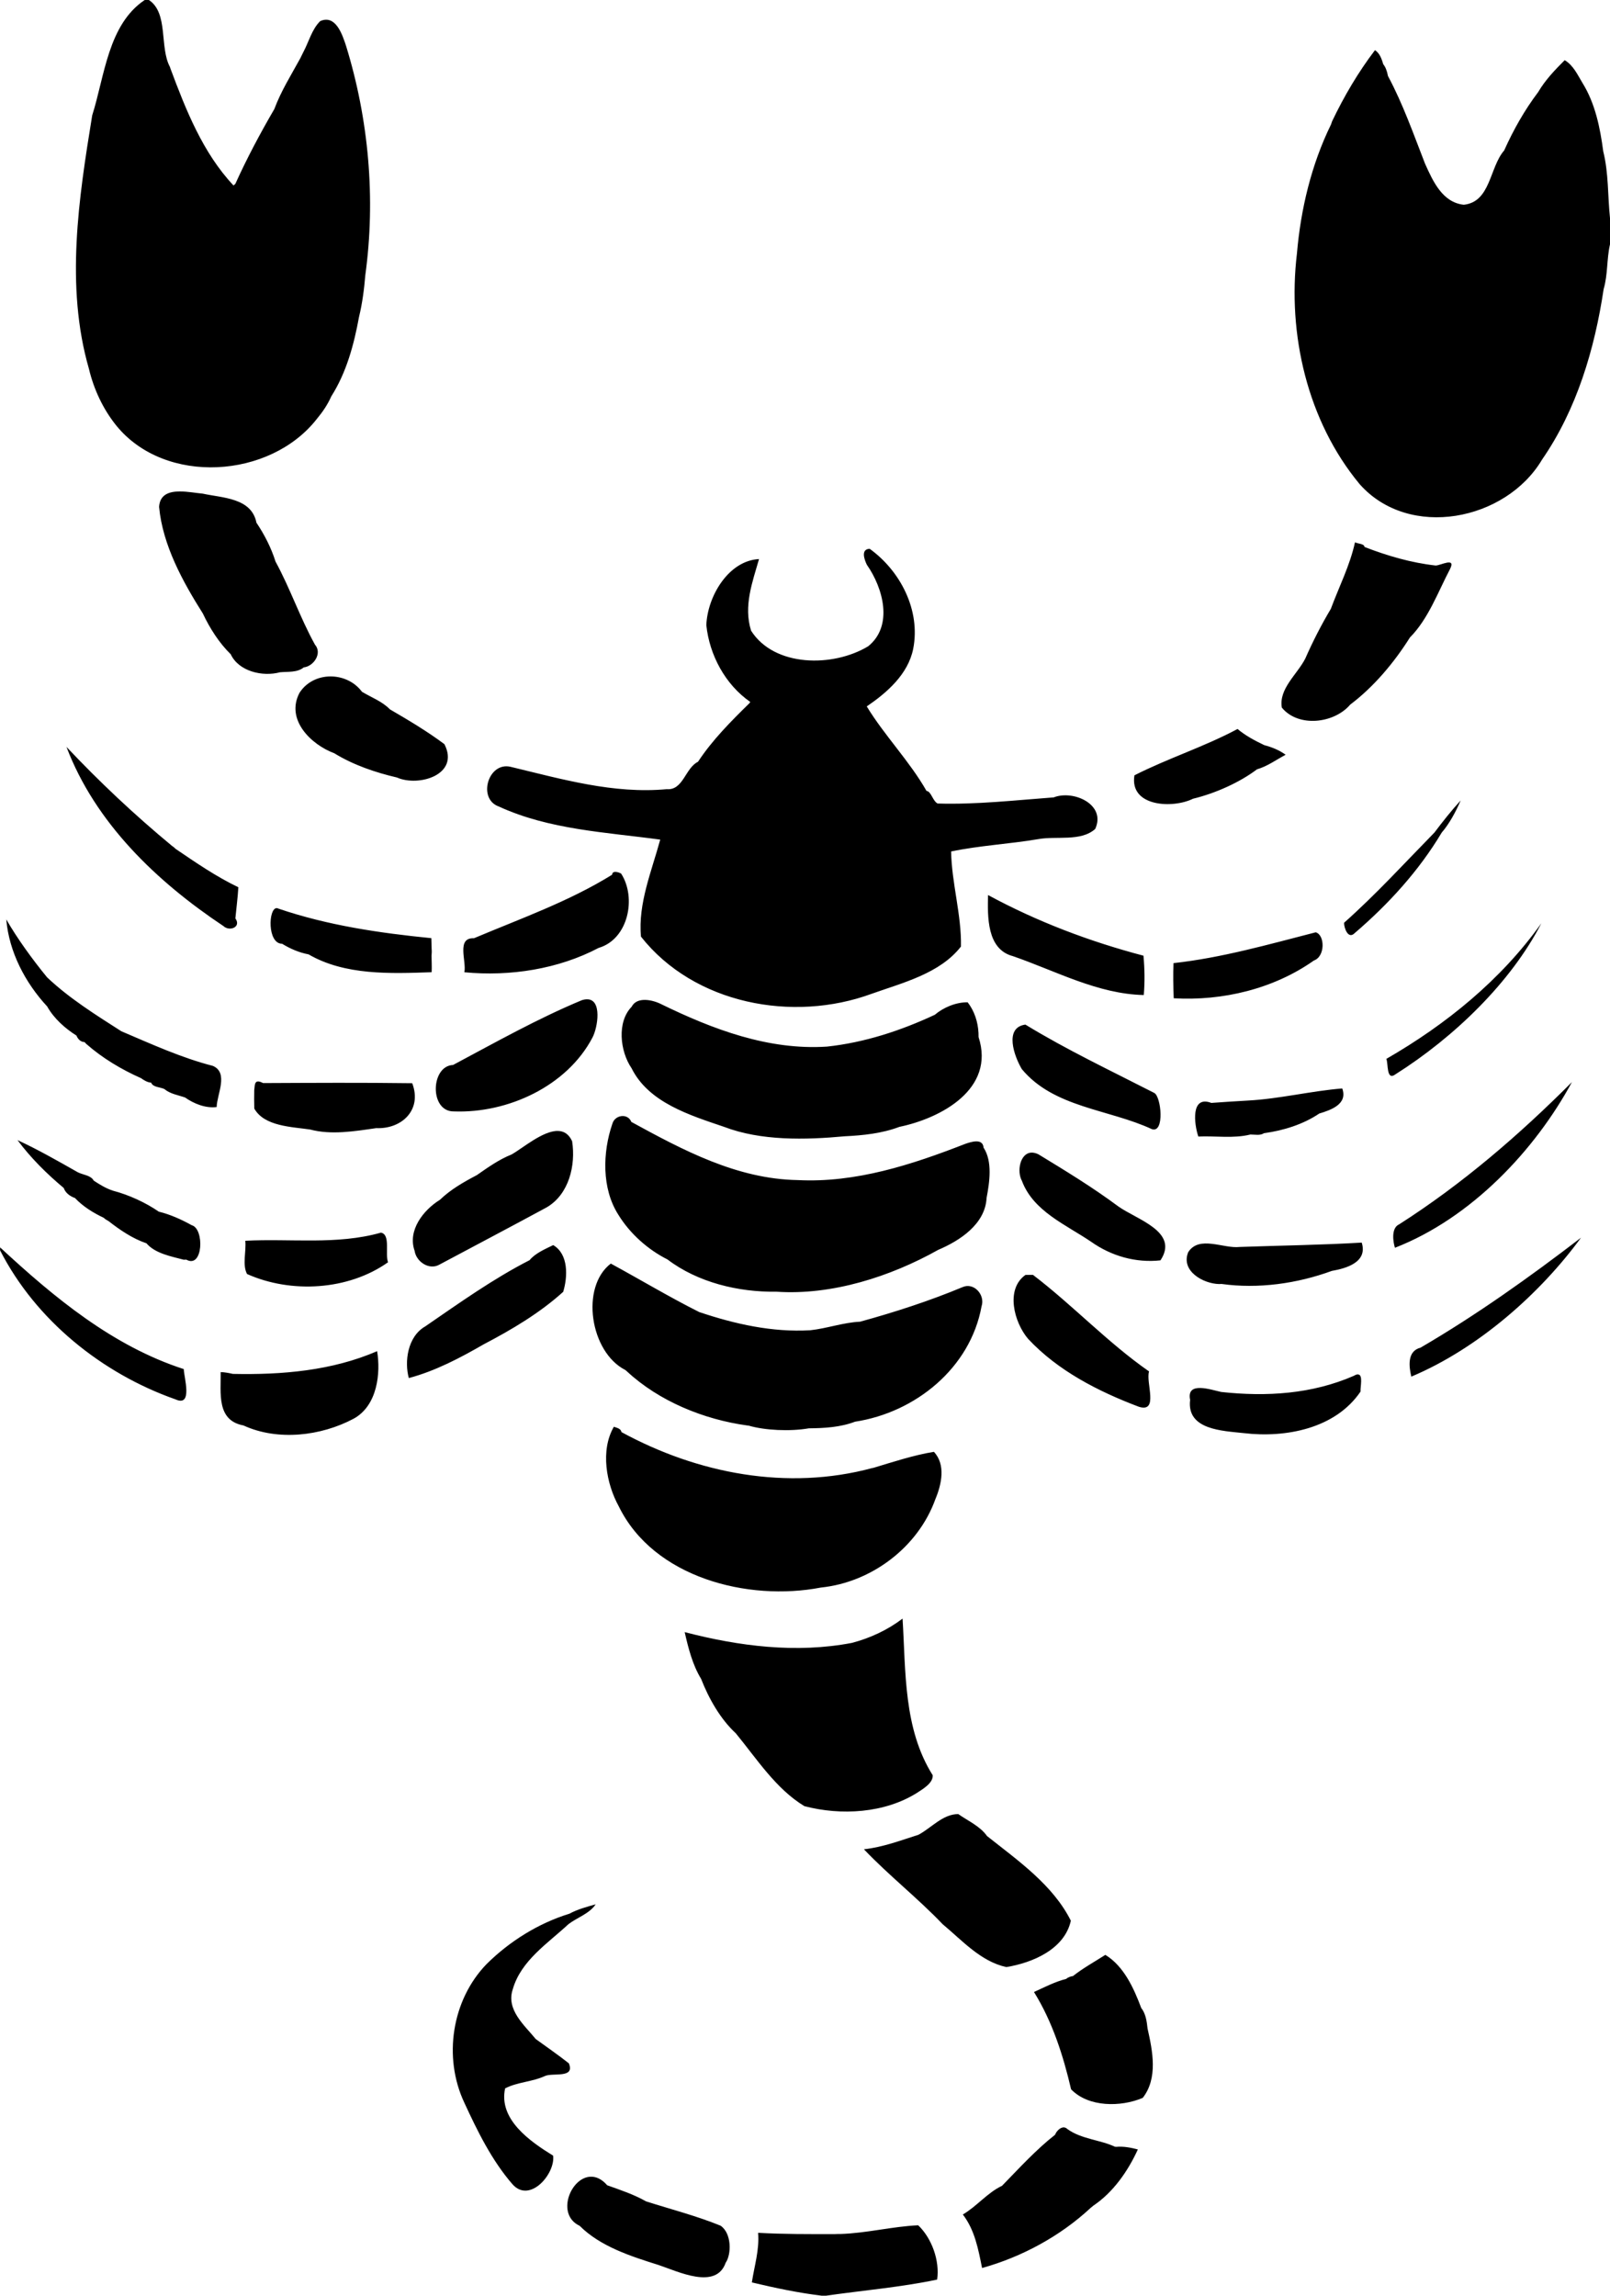 <?xml version="1.0" encoding="UTF-8" standalone="no"?>
<svg xmlns:rdf="http://www.w3.org/1999/02/22-rdf-syntax-ns#" xmlns="http://www.w3.org/2000/svg" height="1414pt" width="992pt" version="1.1" xmlns:cc="http://creativecommons.org/ns#" xmlns:dc="http://purl.org/dc/elements/1.1/" viewBox="0 0 992 1414">
<path d="m111.44 0c-28.252 18.962-30.841 58.638-40.428 88.838-10.388 63.872-20.824 131.64-2.524 195.1 3.763 15.78 10.849 31.01 21.049 43.67 37.623 46.38 118.69 40.94 154.55-5.15 4.4-5.27 8.31-11.01 11.07-17.31 11.7-18.37 17.49-39.96 21.37-61.22 2.56-10.5 3.93-21.24 4.82-31.99 8.1-59.05 2.67-120.06-14.91-176.9-2.79-8.415-7.92-24.091-19.84-18.778-6.44 6.35-8.71 15.863-12.91 23.713-0.85 1.675-1.68 3.363-2.49 5.05-6.99 12.763-14.82 25.213-19.9 38.913-10.9 18.712-21.13 37.902-30.04 57.622l-1.4 1.25c-23.61-25.05-36.75-58.273-48.65-90.21l-0.28-0.975c-8.27-15.237-0.99-41.463-16.24-51.625h-3.25zm947.56 38.613c-12.9 16.938-23.8 35.462-33 54.699-0.2 0.638-0.7 1.925-0.9 2.575-15.1 30.823-23.3 65.133-26.21 99.253-7.45 62 8.01 129.06 48.31 177.64 38.1 43.01 112.6 28.16 140.5-18.96 26.7-38.62 40.5-85.11 47.4-131.21 3.3-11.23 2.3-23.12 4.9-34.5v-20.2c-1.8-17.1-1-34.55-5.2-51.35-2.4-18.21-6.2-36.948-16-52.71-3.8-6.275-7.1-13.675-13.7-17.512-7.5 7.475-15 15.312-20.4 24.537-10.5 13.875-19.1 29.113-26.2 44.965-11.4 13.06-10.3 39.57-31.1 41.8-16.5-1.72-23.8-18.23-29.8-31.49-8.9-22.79-17-45.987-28.6-67.625-0.8-4.307-2.1-7.217-3.6-9.015-1.3-4.32-2.8-8.546-6.4-10.897zm-920.81 339.77c-8.02 0.07-15.05 2.4-15.66 11.84 2.73 29.64 18.42 57.93 33.73 82.17 5.28 11.27 12.62 22.75 21.43 31.32 6.2 13.24 24.52 17.5 37.93 13.89 6.03-0.58 13.37 0.36 18.31-3.76 7.65-0.81 14.49-10.85 8.64-17.53-11.43-20.65-19.13-43.39-30.36-63.93-3.26-10.47-8.61-20.92-14.7-29.94-3.77-19.22-26.17-19.04-41.39-22.38-4.86-0.41-11.69-1.73-17.93-1.68zm905.41 39.16c-3.9 17.83-12.3 34.21-18.6 51.21-7.3 12.23-14 25.34-19.7 38.32-6.24 12.22-20.51 23.22-18.05 37.73 12.73 15.53 40.35 12.22 52.65-2.29 18.1-13.61 33.9-32.42 46-51.7 14.2-14.27 21.6-35.01 31-52.91 4.5-9.25-7.5-2.44-11.2-2.5-18.9-2.12-37.1-7.44-54.8-14.29 0-2.5-5.1-2.45-7.3-3.57zm-373.79 4.99c-7.01 0.27-4.11 8.29-2.17 12.29 12.52 17.89 20.55 46.92 1.08 62.73-27.22 16.45-72.43 16.05-90.23-11.95-6.03-19.05 1.15-37.76 6.1-55.16-23.55 1.2-39.72 28.72-40.58 50.87 2.39 23.03 14.58 45.76 33.77 59.08l-0.37 0.82c-14.29 14-28.83 28.58-39.82 45.3-9.88 4.83-11.34 22.13-24.08 21.1-41.06 3.79-80.74-7.74-120.16-17.2-17.39-4.2-25.8 24.69-9.15 30.54 38.8 17.87 82.56 19.8 124.3 25.49-6.56 24.14-17.21 49.32-14.82 74.71 41.05 52.04 117.08 66.24 177.61 44.01 24.07-8.57 52.63-15.59 68.83-36.4 0.49-24.34-7.15-48.7-7.58-73.19 22.03-4.61 44.63-5.72 66.81-9.46 14.19-2.65 33.04 2.09 44.16-7.87 8.68-18.9-16.87-30.28-31.96-24.31-29.77 2.2-59.56 5.62-89.46 4.71-3.81-2.09-4.93-9.4-8.49-9.68-13.06-22.95-32.44-42.69-46.03-65.07 15.39-10.5 31.82-24.64 35.77-44.38 5.81-29.59-9.83-59.91-33.53-76.98zm-415.42 98.27c-9.21 0.07-18.3 4.21-23.69 12.58-10.95 20.68 8.86 39.92 26.8 46.59 14.54 8.97 31.63 14.79 48.24 18.65 16.64 7.4 48.62-2.06 36.55-25.66-13.19-9.87-27.8-18.56-42-26.82-5.9-6.15-14.34-9.18-21.5-13.52-5.87-7.9-15.2-11.89-24.4-11.82zm698.75 40.46c-25.62 13.71-53.62 22.56-79.42 35.68-3.93 24.31 29.68 25.71 45.13 18.02 17.31-4.17 36.1-12.65 49.26-22.64 8.02-2.31 14.79-7.37 22.08-11.21-4.9-3.57-10.61-5.87-16.44-7.4-7.24-3.47-14.35-7.19-20.61-12.45zm-901.95 13.78c22.274 58.66 69.612 103.78 120.85 137.93 4.68 4.44 14.02 0.88 9.25-5.88 0.75-7.99 1.83-15.96 2.28-23.98-17.1-8.18-32.73-18.97-48.37-29.58-0.27-0.29-0.54-0.55-0.81-0.8-0.61-0.55-1.23-1.01-1.85-1.41h-0.01c-28.66-23.7-55.858-49.25-81.342-76.28zm1073.8 41.24c-7.2 7.88-13.8 16.22-20.2 24.71-22.9 23.4-45.1 47.71-69.6 69.47-0.1 3.83 3.1 13.05 8.1 8.03 26-22.26 49.5-47.99 67.1-77.46 5.8-6.67 10.9-16.08 14.6-24.75zm-651.28 54.99c-1.22 0.07-2.18 0.65-2.27 2.2-33.35 20.67-70.55 33.77-106.41 48.91-13.78-0.62-5.58 17.74-7.38 26.18 35.14 3.39 72.47-2.42 103.39-18.74 22.93-6.7 29.34-38.68 17.35-57.23-1.12-0.63-3.11-1.4-4.68-1.32zm287.27 17.84c-0.36 16.4-1.09 41.74 19.13 47.04 33.03 11.4 65.4 29.2 100.82 29.95 0.85-10.05 0.67-20.32-0.24-30.29-41.51-10.93-81.94-26.23-119.71-46.7zm-547.89 10.07c-6.46 0.01-7.31 27.43 4.18 27.44 6.23 3.83 13.15 6.82 20.37 8.16 28.1 16.3 63.15 14.83 94.81 13.75 0.24-4.19-0.05-8.45-0.08-12.6 0.17-1.85 0.24-3.71 0.07-5.54-0.05-2.02-0.16-6.05-0.23-8.08-39.85-3.95-79.69-9.79-117.76-22.75-0.48-0.26-0.93-0.38-1.36-0.38zm-208.25 8.71c2.15 25.08 14.588 48.76 31.513 67.02 5.1 9.15 13.725 16.86 22.512 22.38 1.087 2.63 3.176 4.98 6.238 5.03 0.313 0.34 0.938 1.01 1.25 1.33 12.35 10.91 27.125 19.75 42.257 26.45 2.34 1.67 4.88 3.26 7.83 3.47 1.25 3.58 7.06 3.39 10.14 4.89 4.49 3.8 10.56 4.64 15.96 6.53 6.71 4.72 15.79 8.45 24.34 7.35 0.18-9.78 9.4-26.28-2.89-31.68-24.44-6.27-47.41-16.84-70.512-26.66-19.762-12.66-40-25.24-57.213-41.53-11.275-13.76-23-29.93-31.425-44.58zm1182.3 2.95c-31 43.54-73.3 77.86-119.4 104.42 1.6 3.69-0.1 17.14 7 11.9 45.4-28.67 89-70.92 112.4-116.32zm-173.8 6.97c-36.2 9.28-72.31 19.64-109.51 23.72-0.4 9-0.18 18.04 0.16 27.07 37.65 2.16 76.96-7.21 107.95-29.07 8.9-3.17 8.5-19.77 1.4-21.72zm-561.15 51.57c-1.21-0.01-2.58 0.22-4.12 0.72-33.93 14.1-66.92 32.69-99.14 49.85-17.37 0.74-18.26 36.05 0.66 35.75 41.36 1.57 87.14-19.35 106.79-56.99 4.02-7.7 7.48-29.3-4.19-29.33zm44.74 0.48c-4.37-0.09-8.4 1.26-10.45 5.28-11.46 11.72-8.98 34.27-0.05 47.31 13.18 26.52 45.02 36.21 71.11 45.09 28.5 10.93 62.66 10.13 93.07 7.31 14.12-0.66 28.87-2.23 42.09-7.25 32.04-6.64 73.98-29.08 60.99-69.13-0.01-0.78-0.04-2.37-0.06-3.16-0.43-8.5-3.11-16.85-8.34-23.61-8.93-0.14-18.69 3.95-25.29 9.59-26.1 12.2-54.15 21.42-83.03 24.51-45.04 2.96-87.84-13.25-127.57-32.6-3.39-1.74-8.1-3.26-12.47-3.34zm292.82 19c-16.6 2.28-8.6 24.39-2.78 34.23 24.65 29.79 67.03 30.83 100.18 46.26 10.03 3.39 7.2-25.29 1.8-27.89-33.29-17.06-67.23-33.07-99.2-52.6zm-591.17 43.78c-2.79 0.2-2.29 4.15-2.76 6.6-0.1 4.75-0.09 9.51 0.04 14.29 7.77 13.76 28.92 14.02 43.04 16.12 16.32 4.35 34.33 1.31 50.9-1.08 19.51 0.87 35.54-13.98 27.69-34.57-38.26-0.52-76.59-0.28-114.86-0.11-1.82-0.97-3.12-1.32-4.05-1.25zm1012.1 0.5c-40.6 40.68-84.5 78.51-133 109.47-6.6 2.87-4.6 14.13-3.3 18.08 59-23 108-75.32 136.3-127.55zm-176.9 4.89c-24.2 1.95-48.2 8-72.6 9.31-9.43 0.54-18.82 1.13-28.22 1.82-16.07-6.12-13.24 16.46-10.02 25.88 13.27-0.6 27.2 1.67 40.11-1.55 3.48-0.01 7.43 1 10.52-1.04 14.85-1.96 30.31-6.84 42.51-15.11 9-2.71 22.1-7.23 17.7-19.31zm-554.01 21.23c-3.47-0.08-7.1 2.09-8.16 6.06-7.54 21.94-8.23 49.77 4.58 69.84 8.94 14.6 22.72 26.89 37.94 34.55 23.24 17.67 54.66 25.25 83.75 24.8 42.74 2.93 87.81-11.51 124.74-32.22 16.68-7.09 36.21-19.8 37.24-39.99 2.32-12.22 4.65-28.1-2.32-38.71-0.63-7.39-9.41-4.51-14.17-2.88-41.05 16.03-84.47 30.18-129.1 27.86-46.65-0.8-88.3-23.08-128-44.77-1.21-3.03-3.81-4.47-6.5-4.54zm-50.15 11.47c-11.58-0.17-27.23 13.44-35.65 18.15-9.55 3.8-18.24 9.96-26.68 15.86-10.07 5.29-20.27 11.08-28.46 19.02-12.7 7.81-25.09 23.56-19.49 39.28 1.16 8.28 11.09 15.1 18.98 10.68 27.54-14.7 55.19-29.22 82.62-44.08 17.34-10.04 22.59-32.5 19.7-51.02-2.6-5.64-6.5-7.82-11.02-7.89zm-416.13 7.07c10.175 13.7 22.575 25.98 35.625 36.88 1.288 3.85 4.926 6.41 8.639 7.71 6.112 6.51 14.087 11.43 22.162 15.23 1.087 1.04 2.374 1.87 3.724 2.56 8.838 6.88 18.538 13.48 29.178 17.08 6.64 7.83 19.08 10.08 28.65 12.62 0.51-0.02 1.53-0.03 2.05-0.04 13.02 7.19 13.97-23.88 4.22-26.48-7.99-4.43-16.51-8.3-25.44-10.48-10.11-6.99-23.145-12.96-35.245-16.12-5.375-1.74-10.15-4.69-14.85-7.75-2.213-4.21-8.349-4.41-12.262-6.45-15.137-8.58-30.563-17.41-46.451-24.76zm780.82 9.63c-8.7 0.43-11.3 14.46-7.24 21.72 8.74 23.45 33.9 33.75 53.23 46.86 15.57 11.04 34.46 16.45 53.47 14.37 14.69-22.06-18.23-31.37-32.51-41.57-19.49-14.52-40.67-27.41-61.49-40.09-2.03-0.98-3.85-1.37-5.46-1.29zm-500.89 61.61c-33.98 9.63-69.73 4.4-104.49 6.26 0.86 8.09-2.46 18.42 1.34 25.59 33.92 15.16 78.06 12.61 108.59-9.04-2.43-6.73 2.1-21.35-5.44-22.81zm924.26 3.89c-39.6 30.36-80.4 59.47-123.6 84.67-10.5 2.7-8.9 14.6-7.1 22.3 52-21.9 99.6-64.42 130.7-106.97zm-168.9 3.78c-31.2 1.85-62.65 2.24-93.95 3.35-12.53 1.49-31.21-9.21-39.69 4.04-5.88 14.47 11.59 24.29 23.85 24.52 0.45-0.02 1.35-0.07 1.8-0.08 28.15 3.95 58.23-0.24 84.99-10.05 11-1.91 27.8-6.64 23-21.78zm-622.69 1.93c-6.29 3.05-13.97 6.35-18.21 11.6-28.06 14.34-54.26 33.06-80.31 50.96-13.74 7.8-16.18 27.3-12.69 39.8 20.34-5.4 39.51-15.5 57.7-26 21.58-11.3 43.07-24 61.2-40.4 3.46-11.48 4.27-28.93-7.69-35.96zm-426.01 1.75v2.29c27.438 53.72 78.512 94.82 135.07 114.72 13.68 6.2 6.51-17.1 6.39-23.3-54.722-17.7-99.898-55.21-141.46-93.71zm470.36 12.47c-23.63 18.07-15.97 68.14 11.18 81.94 0.32 0.2 0.97 0.8 1.3 1.1 24.65 22.9 59.07 37 92.54 41.6l1.09 0.1c12.52 3.7 32.03 4.6 46.39 2.1 11.88-0.1 24.4-0.8 35.58-5.1 46.56-7.1 88.79-41.3 97.46-88.8 2.96-8.84-5.9-18.76-14.74-14.77-25.57 10.67-52.57 19.37-78.8 26.57-12.95 0.6-25.49 5.2-38.41 6.6-29.29 1.7-58.06-4.8-85.45-14-22.32-11.14-45.97-25.3-68.14-37.34zm325.13 8.68c-1.43 0.01-4.3 0.04-5.74 0.05-15.59 10.96-8.82 36.51 1.99 49.21 22.97 24.6 54.08 40.5 85.32 52.3 15.65 4.9 5.12-18.9 7.87-27.2-31.89-22.2-58.55-50.8-89.44-74.36zm-505.11 58.76c-34.87 15.1-73.45 18.3-111.08 17.5-3.11-0.7-6.25-1.3-9.42-1.4 0.26 16.2-3.37 37.2 17.58 41.1 26.33 12.1 59.61 8.2 84.83-5.2 18.47-10.1 20.87-35.4 18.09-52zm755.42 17.9c-0.7-0.1-1.7 0.2-3 1-32.4 14.2-67.7 16.3-102.34 12.5-7.68-1.6-27.01-8.6-23.92 6.1-2.83 23.2 25.11 23.8 41.37 25.6 32.2 3.8 70.49-3.4 89.89-32-0.3-3.5 2.2-13.1-2-13.2zm-573.09 40.3c-10.55 18.2-5.81 43.9 3.8 61.3 26.83 54.9 99.45 73.3 155.61 62.5 39-4 74.92-31 88.24-68.1 4.78-11.4 8.08-26.6-1.16-36.4-15.54 2.5-32.51 8.1-46.46 12.3l-1.06 0.2c-65.38 17.6-134.42 4.3-193.12-27.7-0.42-2.8-3.65-3.3-5.85-4.1zm222.36 147.7c-11.58 8.8-24.92 15-39.01 18.7-42.84 8.2-86.97 2.6-128.8-8.3 2.8 12.3 6.03 25.2 12.65 36 5.91 15.2 14.9 31 26.71 41.9 16.04 19.5 30.87 42.8 52.85 56.1 28.25 7.4 61.88 5.5 86.99-10.4 4.7-3.1 12.19-7.5 11.83-13.4-22.62-35.9-20.68-79.9-23.22-120.6zm42.9 150.5c-11.86 0-20.58 10.5-30.57 15.9-13.81 4.4-27.49 9.6-42.09 11.2 19.09 20.1 41.38 37.5 60.65 57.7 15.05 12.5 29.24 28.7 49.05 33 20.19-3.3 44.8-13.7 49.67-35.7-13.8-27.6-40.88-46.4-64.57-65.2-5.31-7.6-14.76-11.7-22.14-16.9zm-279.27 69.5c-6.89 1.9-13.89 3.8-20.19 7.2-23.97 7.4-46.08 21.2-63.83 38.8-26.85 27.7-33.53 71.8-17.19 106.6 10.14 22 21.16 44.5 37.13 62.9 13.39 15.1 33.1-8.1 31.33-22-17.83-11-42.19-27.9-36.99-51.8 9.35-4.9 20.94-5 30.63-9.5 5.94-2.8 23.46 2.1 18.45-9.8-8.22-6.5-17-12.5-25.49-18.7-8.75-10.7-22.99-22.6-17.7-38.3 6.3-22.1 26.94-35.3 42.85-50.1 6.75-5.2 16.09-8 21-15.3zm392.55 38.9c-8.29 5.3-17.2 10.2-24.91 16.3-1.88 0.3-3.81 0.9-5.23 2.2-8.68 2.2-16.72 6.4-24.82 10.1 14.27 23 22.5 48.9 28.57 74.9 13.32 13.9 38.34 13.8 55.2 6.6 11.84-15.2 7.6-36 3.7-53.4-0.59-5.4-1.36-11.4-4.87-15.8-5.69-15.2-13.38-32.2-27.64-40.9zm-32.03 132.8c-2.85 0-5.72 3.1-6.69 5.7-14.68 11.5-27.88 26-40.85 39.3-11.24 5.3-19.42 15.8-30.19 22.1 9.26 12 11.93 26.9 14.82 41.2 30.83-8.6 60.28-24.6 83.62-46.3 0.51-0.4 1.55-1.3 2.07-1.7 15.31-10.3 26.62-26.5 34.29-43.3-5.43-1.4-11.05-2.5-16.65-2l-1.08-0.1c-10.74-5.2-25.86-5.8-36.56-13.6-0.88-0.9-1.83-1.2-2.78-1.3zm-363.96 38c-15.71-0.1-27.52 29.1-8.9 37.8 16.02 16 39.54 23.5 60.86 30.2 15 5 44.18 19.4 51.63-1.8 4.45-6.4 4.74-22.6-3.96-28.5-18.67-7.6-38.23-12.6-57.36-18.7-9.28-5.3-19.83-8.8-29.94-12.4-4.07-4.7-8.33-6.6-12.33-6.6zm251.84 37.4c-19.94 0.9-39.8 6.1-59.92 6.7-1.52 0-3.03 0-4.53 0.1-19.62 0-39.26 0.1-58.83-1 1.1 13.1-2.92 25.5-4.83 38.2 17.74 4.2 35.6 8 53.72 10.2h3.5c28.43-4.1 57.65-6.5 85.49-12.4 2.12-14.4-4.06-31.8-14.6-41.8z" transform="scale(.8)"/>
</svg>
